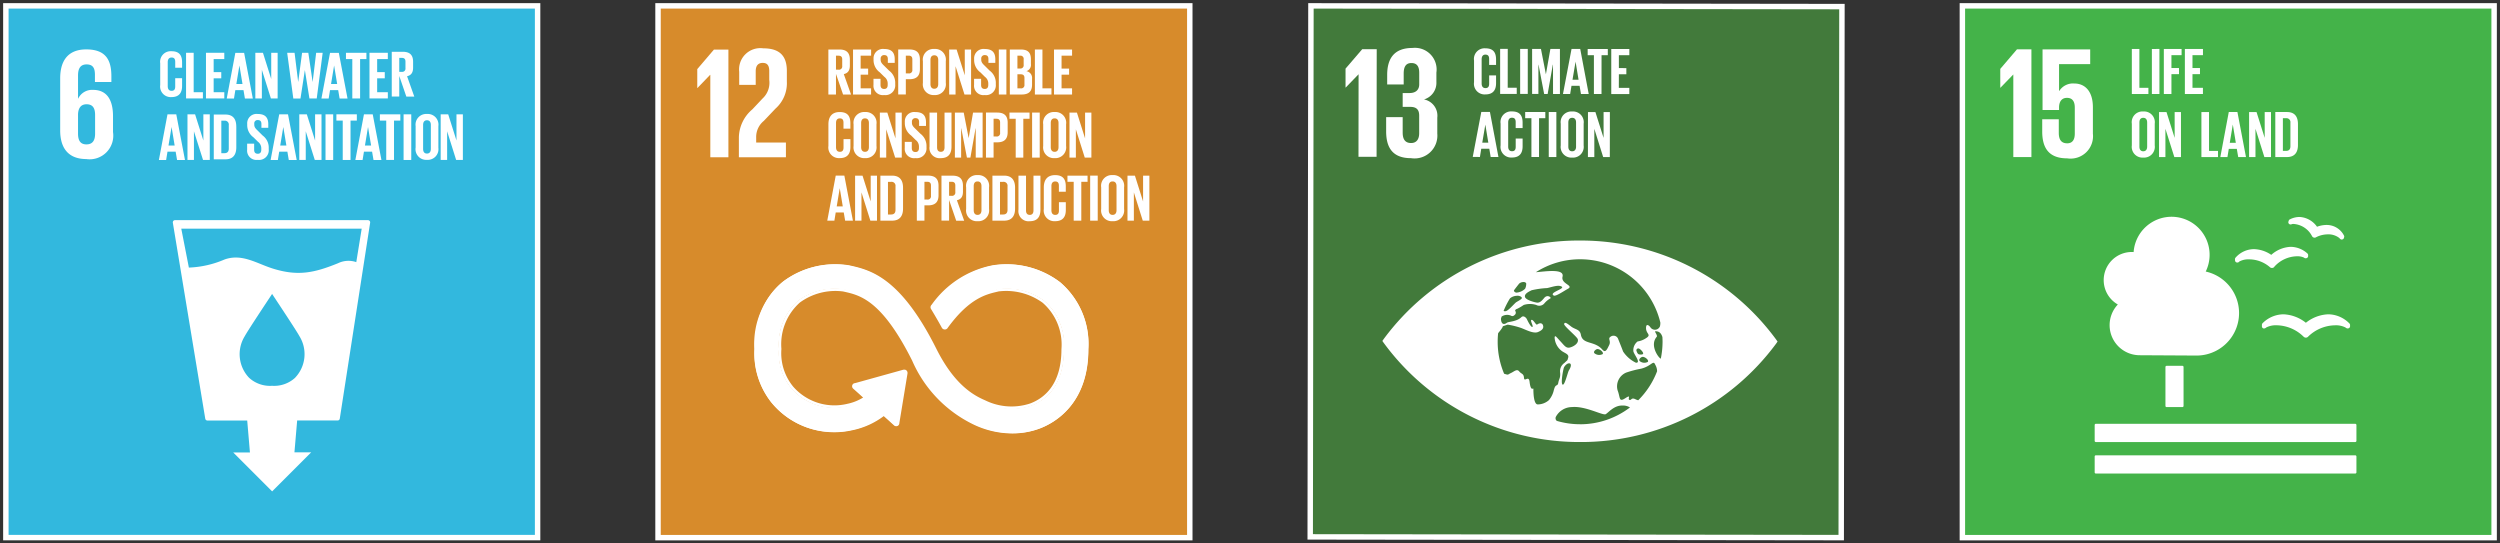 <svg xmlns="http://www.w3.org/2000/svg" xmlns:xlink="http://www.w3.org/1999/xlink" width="230.001" height="50" viewBox="0 0 230.001 50">
  <rect x="0" y="0" width="230.001" height="50" fill="#333333" stroke="none"/>
  <defs>
    <clipPath id="clip-path">
      <path id="Path_33786" data-name="Path 33786" d="M0,26.823H50v-50H0Z" transform="translate(0 23.177)" fill="none"/>
    </clipPath>
    <clipPath id="clip-path-5">
      <path id="Path_33816" data-name="Path 33816" d="M0,26.824H50v-50H0Z" transform="translate(0 23.176)" fill="none"/>
    </clipPath>
  </defs>
  <g id="Group_159074" data-name="Group 159074" transform="translate(-696 -6559)">
    <g id="Group_156158" data-name="Group 156158" transform="translate(696 6582.177)">
      <path id="Path_33781" data-name="Path 33781" d="M.25,25.973h48.9v-48.9H.25Z" transform="translate(0.3 0.3)" fill="#32b8de"/>
      <g id="Group_156134" data-name="Group 156134" transform="translate(0 -23.177)" clip-path="url(#clip-path)">
        <path id="Path_33782" data-name="Path 33782" d="M49.171,25.994H.25V-22.927H49.171Z" transform="translate(0.289 23.466)" fill="none" stroke="#fff" stroke-width="0.5"/>
        <g id="Group_156131" data-name="Group 156131" transform="translate(15.899 20.254)">
          <path id="Path_33783" data-name="Path 33783" d="M9.055,2.072a2.2,2.2,0,0,0-1.676.1c-2.2.893-3.7,1.215-6.015.488C-.094,2.205-1.458,1.25-3.071,1.832a9.146,9.146,0,0,1-3.275.742l-.7-3.583h16.6ZM3.426,12.711a2.85,2.85,0,0,1-2.116.738,2.852,2.852,0,0,1-2.118-.738A3.145,3.145,0,0,1-1.2,8.878c.285-.535,2.328-3.6,2.5-3.864V4.995L1.31,5l.009-.009v.019c.168.261,2.213,3.329,2.5,3.864a3.142,3.142,0,0,1-.393,3.834M10.282-1.721a.21.21,0,0,0-.16-.069H-7.617a.21.21,0,0,0-.16.069.22.22,0,0,0-.045.168L-4.84,16.472a.208.208,0,0,0,.2.175H-.979l.25,2.936-1.538,0,3.581,3.581,3.59-3.59-1.538,0,.25-2.932H7.338a.2.2,0,0,0,.2-.177L10.33-1.553a.214.214,0,0,0-.047-.168" transform="translate(7.824 1.79)" fill="#fff"/>
        </g>
        <g id="Group_156132" data-name="Group 156132" transform="translate(5.535 4.545)">
          <path id="Path_33784" data-name="Path 33784" d="M.882,3.191c.03-.552.263-.9.785-.9.567,0,.785.349.785.988V4.994c0,.626-.231.988-.8.988S.882,5.6.882,4.994Zm.772,4.144A2.177,2.177,0,0,0,4.1,4.848V3.393C4.1,1.78,3.456.967,2.263.967a1.416,1.416,0,0,0-1.366.8H.882V-.356c0-.6.19-1.02.785-1.02s.77.349.77.96V.24H3.95V-.285c0-1.454-.479-2.472-2.31-2.472-1.745,0-2.4,1.12-2.4,2.662V4.7c0,1.527.669,2.632,2.416,2.632" transform="translate(0.762 2.757)" fill="#fff"/>
        </g>
        <g id="Group_156133" data-name="Group 156133" transform="translate(14.74 4.713)">
          <path id="Path_33785" data-name="Path 33785" d="M0,1.667V-.327A.973.973,0,0,1,1.033-1.44c.766,0,.979.425.979,1.033V.081H1.381V-.461c0-.257-.086-.4-.334-.4S.692-.685.692-.437V1.777c0,.248.1.425.354.425s.334-.157.334-.4V1.041h.632v.71c0,.591-.244,1.029-.979,1.029A.975.975,0,0,1,0,1.667" transform="translate(0 1.44)" fill="#fff"/>
        </g>
      </g>
      <g id="Group_156135" data-name="Group 156135" transform="translate(17.118 -18.321)">
        <path id="Path_33787" data-name="Path 33787" d="M0,0V4.2H1.549V3.628H.7V0Z" fill="#fff"/>
      </g>
      <g id="Group_156136" data-name="Group 156136" transform="translate(18.95 -18.321)">
        <path id="Path_33788" data-name="Path 33788" d="M0,0V4.2H1.686V3.628H.706V2.35h.7V1.78h-.7V.579h.979V0Z" fill="#fff"/>
      </g>
      <g id="Group_156137" data-name="Group 156137" transform="translate(20.857 -18.32)">
        <path id="Path_33789" data-name="Path 33789" d="M.484,1.567h.566L.77-.119H.763ZM-.4,2.9.391-1.3H1.2L2,2.9H1.272l-.13-.768H.391L.266,2.9Z" transform="translate(0.403 1.305)" fill="#fff"/>
      </g>
      <g id="Group_156138" data-name="Group 156138" transform="translate(23.496 -18.321)">
        <path id="Path_33790" data-name="Path 33790" d="M.795,0V2.414L.033,0h-.7V4.2h.6V1.564L.764,4.2h.621V0Z" transform="translate(0.662)" fill="#fff"/>
      </g>
      <g id="Group_156139" data-name="Group 156139" transform="translate(26.421 -18.32)">
        <path id="Path_33791" data-name="Path 33791" d="M.886.876l-.4,2.6H-.175L-.738-.73h.68l.33,2.667H.279L.633-.73h.574L1.6,1.937h.007L1.927-.73h.6l-.546,4.2H1.308L.892.876Z" transform="translate(0.738 0.73)" fill="#fff"/>
      </g>
      <g id="Group_156140" data-name="Group 156140" transform="translate(29.569 -18.32)">
        <path id="Path_33792" data-name="Path 33792" d="M.484,1.567h.563L.77-.119H.763ZM-.4,2.9.391-1.3H1.2L2,2.9H1.272l-.13-.768H.391L.266,2.9Z" transform="translate(0.403 1.305)" fill="#fff"/>
      </g>
      <g id="Group_156141" data-name="Group 156141" transform="translate(31.829 -18.321)">
        <path id="Path_33793" data-name="Path 33793" d="M0,0V.579H.583V4.2H1.3V.579h.581V0Z" fill="#fff"/>
      </g>
      <g id="Group_156142" data-name="Group 156142" transform="translate(33.993 -18.321)">
        <path id="Path_33794" data-name="Path 33794" d="M0,0V4.2H1.688V3.628H.706V2.35h.7V1.78h-.7V.579h.981V0Z" fill="#fff"/>
      </g>
      <g id="Group_156144" data-name="Group 156144" transform="translate(0 -23.177)" clip-path="url(#clip-path)">
        <g id="Group_156143" data-name="Group 156143" transform="translate(36.041 4.763)">
          <path id="Path_33795" data-name="Path 33795" d="M.371.3V1.585H.6a.3.3,0,0,0,.341-.341V.638C.943.411.84.3.6.3Zm0,1.665v1.89H-.321V-.262H.689c.7,0,.954.345.954.923V1.19c0,.444-.157.705-.554.8l.664,1.873H1.021Z" transform="translate(0.321 0.262)" fill="#fff"/>
        </g>
      </g>
      <g id="Group_156145" data-name="Group 156145" transform="translate(14.615 -12.661)">
        <path id="Path_33797" data-name="Path 33797" d="M.484,1.567h.566L.77-.119H.763ZM-.4,2.9.391-1.3H1.2L2,2.9H1.272l-.13-.768H.391L.266,2.9Z" transform="translate(0.403 1.305)" fill="#fff"/>
      </g>
      <g id="Group_156146" data-name="Group 156146" transform="translate(17.253 -12.66)">
        <path id="Path_33798" data-name="Path 33798" d="M.795,0V2.412L.033,0h-.7V4.2h.594V1.562L.764,4.2h.621V0Z" transform="translate(0.662)" fill="#fff"/>
      </g>
      <g id="Group_156149" data-name="Group 156149" transform="translate(0 -23.177)" clip-path="url(#clip-path)">
        <g id="Group_156147" data-name="Group 156147" transform="translate(19.667 10.537)">
          <path id="Path_33799" data-name="Path 33799" d="M.529,1.907c.285,0,.395-.17.395-.421V-.671a.36.36,0,0,0-.395-.412H.238v2.99ZM1.616-.543V1.366c0,.632-.261,1.107-1,1.107H-.457v-4.12H.613c.742,0,1,.466,1,1.1" transform="translate(0.457 1.648)" fill="#fff"/>
        </g>
        <g id="Group_156148" data-name="Group 156148" transform="translate(22.737 10.486)">
          <path id="Path_33800" data-name="Path 33800" d="M0,1.761V1.207H.645v.565c0,.233.1.365.341.365.218,0,.315-.145.315-.365V1.617a.745.745,0,0,0-.308-.585L.582.625a1.387,1.387,0,0,1-.576-1.1v-.14a.86.86,0,0,1,.973-.906c.692,0,.966.341.966.936v.334H1.314V-.609c0-.237-.11-.352-.328-.352a.3.3,0,0,0-.33.339v.086c0,.231.127.365.33.559l.442.438a1.378,1.378,0,0,1,.559,1.07v.2A.891.891,0,0,1,.979,2.7.859.859,0,0,1,0,1.761" transform="translate(0 1.522)" fill="#fff"/>
        </g>
      </g>
      <g id="Group_156150" data-name="Group 156150" transform="translate(24.894 -12.661)">
        <path id="Path_33802" data-name="Path 33802" d="M.484,1.567h.566L.77-.119H.763ZM-.4,2.9.391-1.3H1.2L2,2.9H1.272l-.13-.768H.391L.266,2.9Z" transform="translate(0.403 1.305)" fill="#fff"/>
      </g>
      <g id="Group_156151" data-name="Group 156151" transform="translate(27.535 -12.66)">
        <path id="Path_33803" data-name="Path 33803" d="M.793,0V2.412L.032,0H-.661V4.2h.594V1.562L.765,4.2h.618V0Z" transform="translate(0.661)" fill="#fff"/>
      </g>
      <path id="Path_33804" data-name="Path 33804" d="M13.886-14.091h.706v-4.2h-.706Z" transform="translate(16.062 5.632)" fill="#fff"/>
      <g id="Group_156152" data-name="Group 156152" transform="translate(30.948 -12.66)">
        <path id="Path_33805" data-name="Path 33805" d="M0,0V.577H.583V4.2H1.3V.577h.581V0Z" fill="#fff"/>
      </g>
      <g id="Group_156153" data-name="Group 156153" transform="translate(32.689 -12.661)">
        <path id="Path_33806" data-name="Path 33806" d="M.484,1.567h.566L.77-.119H.763ZM-.4,2.9.391-1.3H1.2L2,2.9H1.272l-.132-.768H.391L.266,2.9Z" transform="translate(0.403 1.305)" fill="#fff"/>
      </g>
      <g id="Group_156154" data-name="Group 156154" transform="translate(34.949 -12.66)">
        <path id="Path_33807" data-name="Path 33807" d="M0,0V.577H.585V4.2H1.3V.577h.583V0Z" fill="#fff"/>
      </g>
      <path id="Path_33808" data-name="Path 33808" d="M17.216-14.091h.706v-4.2h-.706Z" transform="translate(19.914 5.632)" fill="#fff"/>
      <g id="Group_156156" data-name="Group 156156" transform="translate(0 -23.177)" clip-path="url(#clip-path)">
        <g id="Group_156155" data-name="Group 156155" transform="translate(38.234 10.486)">
          <path id="Path_33809" data-name="Path 33809" d="M.753,1.726V-.486c0-.25-.11-.427-.358-.427S.041-.736.041-.486V1.726c0,.25.11.425.354.425s.358-.175.358-.425m-1.4-.11V-.378A.982.982,0,0,1,.4-1.491.982.982,0,0,1,1.446-.378V1.616A.985.985,0,0,1,.4,2.729.985.985,0,0,1-.651,1.616" transform="translate(0.651 1.491)" fill="#fff"/>
        </g>
      </g>
      <g id="Group_156157" data-name="Group 156157" transform="translate(40.542 -12.66)">
        <path id="Path_33811" data-name="Path 33811" d="M.793,0V2.412L.032,0H-.661V4.2h.594V1.562L.763,4.2h.618V0Z" transform="translate(0.661)" fill="#fff"/>
      </g>
    </g>
    <g id="Group_156206" data-name="Group 156206" transform="translate(756 6582.176)">
      <path id="Path_33812" data-name="Path 33812" d="M.25,26H49.172V-22.926H.25Z" transform="translate(0.289 0.289)" fill="#d78b2b"/>
      <g id="Group_156161" data-name="Group 156161" transform="translate(0 -23.176)" clip-path="url(#clip-path-5)">
        <path id="Path_33813" data-name="Path 33813" d="M49.172,26H.25V-22.926H49.172Z" transform="translate(0.289 23.465)" fill="none" stroke="#fff" stroke-width="0.5"/>
        <g id="Group_156159" data-name="Group 156159" transform="translate(9.424 24.314)">
          <path id="Path_33814" data-name="Path 33814" d="M15.048.865a8.071,8.071,0,0,0-6.1-1.5l-.123.028A8.865,8.865,0,0,0,3.417,2.964c-.013.015-.026.03-.039.047l-.028.035a.185.185,0,0,0-.037.108.206.206,0,0,0,.024.095l.052.086c.285.475.643,1.085.945,1.648A.065.065,0,0,1,4.342,5a.2.2,0,0,0,.173.108.189.189,0,0,0,.134-.056c.013-.017.028-.037.041-.056C6.7,2.22,8.275,1.836,9.343,1.585l.127-.03a5.846,5.846,0,0,1,4.181,1.077,5.323,5.323,0,0,1,1.791,4.431c0,3.361-1.635,4.675-3.007,5.186a5.6,5.6,0,0,1-4.177-.276l-.091-.043C7,11.423,5.259,10.368,3.618,7.072.308.427-2.46-.2-4.292-.615l-.1-.022a7.893,7.893,0,0,0-6.006,1.5C-11.584,1.805-13,3.65-13,7.048a7.28,7.28,0,0,0,1.519,4.878,7.39,7.39,0,0,0,7.428,2.567A7.1,7.1,0,0,0-1.14,13.138l1.042.941a.17.17,0,0,0,.239-.011.152.152,0,0,0,.041-.112v-.015L.936,9.313v-.05A.154.154,0,0,0,.88,9.141.146.146,0,0,0,.77,9.1l-.032,0-.05.006-4.431,1.241-.08.013a.147.147,0,0,0-.084.05.169.169,0,0,0,.013.242l.052.047.992.9a4.634,4.634,0,0,1-1.627.69A5.183,5.183,0,0,1-9.661,10.6l-.024-.032a5.072,5.072,0,0,1-1.066-3.523A5.353,5.353,0,0,1-8.993,2.617,5.671,5.671,0,0,1-4.887,1.557l.1.022c1.5.341,3.555.8,6.388,6.494a11.694,11.694,0,0,0,5.633,5.9,8.18,8.18,0,0,0,3.53.818,7.024,7.024,0,0,0,2.459-.436c1.344-.5,4.47-2.216,4.47-7.3a7.45,7.45,0,0,0-2.645-6.2" transform="translate(13.001 0.747)" fill="#fff"/>
        </g>
        <g id="Group_156160" data-name="Group 156160" transform="translate(9.527 24.419)">
          <path id="Path_33815" data-name="Path 33815" d="M14.946.853A8.045,8.045,0,0,0,8.888-.625L8.767-.6A8.827,8.827,0,0,0,3.393,2.922a.4.4,0,0,1-.037.047L3.328,3a.185.185,0,0,0-.037.108.2.2,0,0,0,.024.093l.052.084c.283.47.636,1.072.938,1.629,0,.006.006.009.009.015a.191.191,0,0,0,.17.106.187.187,0,0,0,.134-.054.517.517,0,0,0,.039-.056C6.65,2.191,8.219,1.813,9.28,1.565l.127-.032A5.848,5.848,0,0,1,13.561,2.6a5.234,5.234,0,0,1,1.776,4.371c0,3.316-1.622,4.613-2.984,5.117A5.6,5.6,0,0,1,8.2,11.813l-.093-.043c-1.159-.5-2.889-1.54-4.518-4.794C.305.419-2.443-.2-4.262-.608l-.1-.022A7.9,7.9,0,0,0-10.324.847a7.347,7.347,0,0,0-2.589,6.108A7.153,7.153,0,0,0-11.4,11.765,7.367,7.367,0,0,0-4.027,14.3a7.082,7.082,0,0,0,2.9-1.335L-.1,13.89a.172.172,0,0,0,.237-.011.168.168,0,0,0,.041-.112v-.015L.929,9.189l0-.052a.172.172,0,0,0-.056-.121.156.156,0,0,0-.11-.041l-.032,0-.047.006-4.4,1.223-.08.013a.159.159,0,0,0-.082.047.168.168,0,0,0,.011.239l.052.045.986.885a4.572,4.572,0,0,1-1.614.68,5.166,5.166,0,0,1-5.15-1.655l-.024-.035a4.968,4.968,0,0,1-1.057-3.473A5.266,5.266,0,0,1-8.93,2.581,5.667,5.667,0,0,1-4.855,1.537l.1.022c1.489.334,3.532.794,6.345,6.408a11.573,11.573,0,0,0,5.592,5.823,8.172,8.172,0,0,0,3.506.807,7.021,7.021,0,0,0,2.444-.429c1.333-.5,4.44-2.185,4.44-7.2A7.332,7.332,0,0,0,14.946.853" transform="translate(12.913 0.737)" fill="none" stroke="#fff" stroke-width="0.247"/>
        </g>
      </g>
      <g id="Group_156162" data-name="Group 156162" transform="translate(4.149 -18.615)">
        <path id="Path_33817" data-name="Path 33817" d="M.635,1.247H.651V8.832H2.316V-1.077H.985L-.549.72V2.459h.015Z" transform="translate(0.549 1.077)" fill="#fff"/>
      </g>
      <g id="Group_156165" data-name="Group 156165" transform="translate(0 -23.176)" clip-path="url(#clip-path-5)">
        <g id="Group_156163" data-name="Group 156163" transform="translate(7.977 4.443)">
          <path id="Path_33818" data-name="Path 33818" d="M.016,1.161v1.2H1.535V1.116c0-.6.293-.775.645-.775.321,0,.6.132.6.746v.818a1.965,1.965,0,0,1-.615,1.711l-.936.995A3.459,3.459,0,0,0-.014,7.2V9.025H4.314V7.665H1.578V7.2a1.9,1.9,0,0,1,.7-1.521L3.349,4.552A3.125,3.125,0,0,0,4.4,2.052V1.088C4.4-.33,3.714-1,2.223-1A1.957,1.957,0,0,0,.016,1.161" transform="translate(0.014 1.003)" fill="#fff"/>
        </g>
        <g id="Group_156164" data-name="Group 156164" transform="translate(16.213 4.554)">
          <path id="Path_33819" data-name="Path 33819" d="M.374.306V1.594H.607a.3.3,0,0,0,.341-.341V.642C.948.416.844.306.607.306Zm0,1.674v1.9h-.7V-.264H.691c.7,0,.96.35.96.93V1.2c0,.447-.16.71-.557.8l.667,1.881H1.028Z" transform="translate(0.323 0.264)" fill="#fff"/>
        </g>
      </g>
      <g id="Group_156166" data-name="Group 156166" transform="translate(18.479 -18.621)">
        <path id="Path_33821" data-name="Path 33821" d="M0,0V4.142H1.661v-.57H.7V2.315h.69V1.754H.7V.567h.964V0Z" fill="#fff"/>
      </g>
      <g id="Group_156170" data-name="Group 156170" transform="translate(0 -23.176)" clip-path="url(#clip-path-5)">
        <g id="Group_156167" data-name="Group 156167" transform="translate(20.361 4.506)">
          <path id="Path_33822" data-name="Path 33822" d="M0,1.77V1.213H.647V1.78c0,.233.1.369.343.369.22,0,.317-.147.317-.369V1.623A.752.752,0,0,0,1,1.036L.587.628A1.4,1.4,0,0,1,.006-.478v-.14a.864.864,0,0,1,.977-.91c.7,0,.971.341.971.941v.337H1.32v-.36c0-.239-.11-.356-.33-.356a.307.307,0,0,0-.33.343v.086c0,.231.127.367.33.561l.447.44A1.392,1.392,0,0,1,2,1.537v.2A.9.9,0,0,1,.984,2.71.863.863,0,0,1,0,1.77" transform="translate(0 1.529)" fill="#fff"/>
        </g>
        <g id="Group_156168" data-name="Group 156168" transform="translate(22.639 4.556)">
          <path id="Path_33823" data-name="Path 33823" d="M.374.3V1.935H.631a.3.3,0,0,0,.343-.343V.641C.974.414.87.3.631.3Zm-.7-.567H.71c.7,0,.96.347.96.928v.874c0,.58-.257.934-.96.934H.374v1.4h-.7Z" transform="translate(0.323 0.263)" fill="#fff"/>
        </g>
        <g id="Group_156169" data-name="Group 156169" transform="translate(24.906 4.506)">
          <path id="Path_33824" data-name="Path 33824" d="M.757,1.734V-.49c0-.25-.11-.427-.36-.427S.043-.741.043-.49V1.734c0,.25.11.427.354.427s.36-.177.36-.427m-1.411-.11v-2A.985.985,0,0,1,.4-1.5.987.987,0,0,1,1.454-.38v2A.99.99,0,0,1,.4,2.741.988.988,0,0,1-.654,1.624" transform="translate(0.654 1.498)" fill="#fff"/>
        </g>
      </g>
      <g id="Group_156171" data-name="Group 156171" transform="translate(27.325 -18.621)">
        <path id="Path_33826" data-name="Path 33826" d="M.77,0V2.375L.019,0H-.665V4.142h.587V1.54l.82,2.6H1.35V0Z" transform="translate(0.665)" fill="#fff"/>
      </g>
      <g id="Group_156173" data-name="Group 156173" transform="translate(0 -23.176)" clip-path="url(#clip-path-5)">
        <g id="Group_156172" data-name="Group 156172" transform="translate(29.615 4.506)">
          <path id="Path_33827" data-name="Path 33827" d="M0,1.77V1.213H.647V1.78c0,.233.1.369.343.369.22,0,.317-.147.317-.369V1.623A.752.752,0,0,0,1,1.036L.587.628A1.4,1.4,0,0,1,.006-.478v-.14a.864.864,0,0,1,.977-.91c.7,0,.971.341.971.941v.337H1.32v-.36c0-.239-.11-.356-.33-.356a.307.307,0,0,0-.33.343v.086c0,.231.127.367.33.561l.444.44A1.388,1.388,0,0,1,2,1.537v.2A.9.9,0,0,1,.984,2.71.863.863,0,0,1,0,1.77" transform="translate(0 1.529)" fill="#fff"/>
        </g>
      </g>
      <path id="Path_33829" data-name="Path 33829" d="M14.783-16.923h.695v-4.142h-.695Z" transform="translate(17.11 2.443)" fill="#fff"/>
      <g id="Group_156175" data-name="Group 156175" transform="translate(0 -23.176)" clip-path="url(#clip-path-5)">
        <g id="Group_156174" data-name="Group 156174" transform="translate(32.906 4.556)">
          <path id="Path_33830" data-name="Path 33830" d="M.374,1.222V2.517H.68a.3.3,0,0,0,.341-.334V1.559c0-.22-.1-.337-.347-.337Zm0-.531H.618A.294.294,0,0,0,.948.355V-.152A.293.293,0,0,0,.613-.489H.374Zm-.7-1.748H.687c.695,0,.928.324.928.91V.275A.6.6,0,0,1,1.2.935a.628.628,0,0,1,.52.69v.55c0,.587-.265.908-.96.908H-.323Z" transform="translate(0.323 1.056)" fill="#fff"/>
        </g>
      </g>
      <g id="Group_156176" data-name="Group 156176" transform="translate(35.21 -18.621)">
        <path id="Path_33832" data-name="Path 33832" d="M0,0V4.142H1.525v-.57H.695V0Z" fill="#fff"/>
      </g>
      <g id="Group_156177" data-name="Group 156177" transform="translate(36.969 -18.621)">
        <path id="Path_33833" data-name="Path 33833" d="M0,0V4.142H1.661v-.57H.695V2.315h.693V1.754H.695V.567h.967V0Z" fill="#fff"/>
      </g>
      <g id="Group_156180" data-name="Group 156180" transform="translate(0 -23.176)" clip-path="url(#clip-path-5)">
        <g id="Group_156178" data-name="Group 156178" transform="translate(16.214 10.308)">
          <path id="Path_33834" data-name="Path 33834" d="M0,1.675v-2C0-.977.3-1.447,1.038-1.447c.77,0,.984.427.984,1.04V.08H1.387V-.463c0-.257-.086-.4-.337-.4S.7-.69.7-.439V1.785c0,.25.1.427.354.427s.337-.157.337-.4V1.045h.634v.716c0,.591-.244,1.031-.984,1.031A.979.979,0,0,1,0,1.675" transform="translate(0 1.447)" fill="#fff"/>
        </g>
        <g id="Group_156179" data-name="Group 156179" transform="translate(18.529 10.309)">
          <path id="Path_33835" data-name="Path 33835" d="M.757,1.734V-.49c0-.25-.11-.427-.36-.427S.043-.741.043-.49V1.734c0,.25.11.427.354.427s.36-.177.36-.427m-1.411-.11v-2A.985.985,0,0,1,.4-1.5.987.987,0,0,1,1.454-.38v2A.99.99,0,0,1,.4,2.741.988.988,0,0,1-.654,1.624" transform="translate(0.654 1.498)" fill="#fff"/>
        </g>
      </g>
      <g id="Group_156181" data-name="Group 156181" transform="translate(20.947 -12.819)">
        <path id="Path_33837" data-name="Path 33837" d="M.771,0V2.377L.02,0H-.666V4.142h.587V1.54l.82,2.6h.608V0Z" transform="translate(0.666)" fill="#fff"/>
      </g>
      <g id="Group_156184" data-name="Group 156184" transform="translate(0 -23.176)" clip-path="url(#clip-path-5)">
        <g id="Group_156182" data-name="Group 156182" transform="translate(23.238 10.309)">
          <path id="Path_33838" data-name="Path 33838" d="M0,1.77V1.213H.647V1.78c0,.233.106.369.343.369.22,0,.317-.147.317-.369V1.623A.752.752,0,0,0,1,1.036L.587.628A1.4,1.4,0,0,1,.006-.478v-.14a.864.864,0,0,1,.977-.91c.7,0,.971.341.971.941v.337H1.32V-.614c0-.237-.11-.354-.33-.354a.306.306,0,0,0-.33.343v.086c0,.231.127.365.33.561l.447.44A1.4,1.4,0,0,1,2,1.537v.2A.9.9,0,0,1,.984,2.71.863.863,0,0,1,0,1.77" transform="translate(0 1.529)" fill="#fff"/>
        </g>
        <g id="Group_156183" data-name="Group 156183" transform="translate(25.517 10.357)">
          <path id="Path_33839" data-name="Path 33839" d="M1.084,0V3.135c0,.641-.276,1.057-.984,1.057A.934.934,0,0,1-.937,3.135V0h.695V3.2c0,.244.1.41.343.41s.343-.166.343-.41V0Z" transform="translate(0.937)" fill="#fff"/>
        </g>
      </g>
      <g id="Group_156185" data-name="Group 156185" transform="translate(27.85 -12.819)">
        <path id="Path_33841" data-name="Path 33841" d="M1.029.78H1.012L.539,3.468H.218L-.3.78H-.315V3.468H-.889V-.674h.813L.375,1.66H.382l.4-2.334h.88V3.468H1.029Z" transform="translate(0.889 0.674)" fill="#fff"/>
      </g>
      <g id="Group_156187" data-name="Group 156187" transform="translate(0 -23.176)" clip-path="url(#clip-path-5)">
        <g id="Group_156186" data-name="Group 156186" transform="translate(30.713 10.356)">
          <path id="Path_33842" data-name="Path 33842" d="M.374.306V1.937H.631a.3.3,0,0,0,.343-.343V.642C.974.416.87.306.631.306Zm-.7-.57H.71c.7,0,.96.35.96.93V1.54c0,.58-.257.934-.96.934H.374V3.88h-.7Z" transform="translate(0.323 0.264)" fill="#fff"/>
        </g>
      </g>
      <g id="Group_156188" data-name="Group 156188" transform="translate(32.871 -12.819)">
        <path id="Path_33844" data-name="Path 33844" d="M0,0V.57H.574V4.144h.7V.57h.574V0Z" fill="#fff"/>
      </g>
      <path id="Path_33845" data-name="Path 33845" d="M16.2-14.232H16.9v-4.144H16.2Z" transform="translate(18.755 5.556)" fill="#fff"/>
      <g id="Group_156190" data-name="Group 156190" transform="translate(0 -23.176)" clip-path="url(#clip-path-5)">
        <g id="Group_156189" data-name="Group 156189" transform="translate(35.974 10.309)">
          <path id="Path_33846" data-name="Path 33846" d="M.757,1.734V-.49c0-.25-.11-.427-.36-.427S.043-.741.043-.49V1.734c0,.25.11.427.354.427s.36-.177.36-.427m-1.411-.11v-2A.985.985,0,0,1,.4-1.5.987.987,0,0,1,1.454-.38v2A.99.99,0,0,1,.4,2.741.988.988,0,0,1-.654,1.624" transform="translate(0.654 1.498)" fill="#fff"/>
        </g>
      </g>
      <g id="Group_156191" data-name="Group 156191" transform="translate(38.393 -12.819)">
        <path id="Path_33848" data-name="Path 33848" d="M.77,0V2.377L.019,0H-.665V4.142h.587V1.54l.818,2.6H1.35V0Z" transform="translate(0.665)" fill="#fff"/>
      </g>
      <g id="Group_156192" data-name="Group 156192" transform="translate(16.104 -7.018)">
        <path id="Path_33849" data-name="Path 33849" d="M.469,1.519h.557L.751-.143H.745ZM-.4,2.832.378-1.312h.794L1.96,2.832H1.245l-.129-.757H.378l-.123.757Z" transform="translate(0.405 1.312)" fill="#fff"/>
      </g>
      <g id="Group_156193" data-name="Group 156193" transform="translate(18.669 -7.017)">
        <path id="Path_33850" data-name="Path 33850" d="M.77,0V2.377L.019,0H-.665V4.144h.587V1.54l.818,2.6H1.35V0Z" transform="translate(0.665)" fill="#fff"/>
      </g>
      <g id="Group_156201" data-name="Group 156201" transform="translate(0 -23.176)" clip-path="url(#clip-path-5)">
        <g id="Group_156194" data-name="Group 156194" transform="translate(20.996 16.159)">
          <path id="Path_33851" data-name="Path 33851" d="M.531,1.918c.287,0,.4-.17.4-.423V-.673a.362.362,0,0,0-.4-.414H.238V1.918ZM1.625-.544V1.374c0,.634-.263,1.111-1.01,1.111H-.459V-1.657H.615c.746,0,1.01.47,1.01,1.113" transform="translate(0.459 1.657)" fill="#fff"/>
        </g>
        <g id="Group_156195" data-name="Group 156195" transform="translate(24.352 16.161)">
          <path id="Path_33852" data-name="Path 33852" d="M.374.3V1.935H.631a.3.3,0,0,0,.343-.343V.641C.974.414.87.3.631.3Zm-.7-.567H.71c.7,0,.96.347.96.928v.874c0,.58-.257.934-.96.934H.374V3.879h-.7Z" transform="translate(0.323 0.263)" fill="#fff"/>
        </g>
        <g id="Group_156196" data-name="Group 156196" transform="translate(26.619 16.161)">
          <path id="Path_33853" data-name="Path 33853" d="M.374.3V1.592H.607a.3.3,0,0,0,.341-.341V.641C.948.414.844.3.607.3Zm0,1.674v1.9h-.7V-.263H.691c.7,0,.96.347.96.928V1.2c0,.447-.16.71-.557.8l.667,1.881H1.028Z" transform="translate(0.323 0.263)" fill="#fff"/>
        </g>
        <g id="Group_156197" data-name="Group 156197" transform="translate(28.885 16.111)">
          <path id="Path_33854" data-name="Path 33854" d="M.757,1.734V-.488c0-.252-.11-.429-.36-.429S.043-.741.043-.488V1.734c0,.25.11.427.354.427s.36-.177.36-.427m-1.411-.11v-2A.985.985,0,0,1,.4-1.5.987.987,0,0,1,1.454-.38v2A.989.989,0,0,1,.4,2.741.987.987,0,0,1-.654,1.624" transform="translate(0.654 1.498)" fill="#fff"/>
        </g>
        <g id="Group_156198" data-name="Group 156198" transform="translate(31.303 16.159)">
          <path id="Path_33855" data-name="Path 33855" d="M.531,1.918c.287,0,.4-.17.4-.423V-.673a.362.362,0,0,0-.4-.414H.238V1.918ZM1.625-.544V1.374c0,.634-.263,1.111-1.008,1.111H-.459V-1.657H.618c.744,0,1.008.47,1.008,1.113" transform="translate(0.459 1.657)" fill="#fff"/>
        </g>
        <g id="Group_156199" data-name="Group 156199" transform="translate(33.699 16.16)">
          <path id="Path_33856" data-name="Path 33856" d="M1.084,0V3.135c0,.641-.274,1.057-.984,1.057A.934.934,0,0,1-.937,3.135V0h.695V3.2c0,.244.1.41.343.41s.343-.166.343-.41V0Z" transform="translate(0.937)" fill="#fff"/>
        </g>
        <g id="Group_156200" data-name="Group 156200" transform="translate(36.031 16.111)">
          <path id="Path_33857" data-name="Path 33857" d="M0,1.675v-2C0-.977.3-1.447,1.038-1.447c.77,0,.984.427.984,1.038V.08H1.387V-.463c0-.257-.086-.4-.337-.4S.7-.69.7-.439V1.785c0,.25.1.427.354.427s.337-.157.337-.4V1.045h.634v.716c0,.591-.244,1.031-.984,1.031A.979.979,0,0,1,0,1.675" transform="translate(0 1.447)" fill="#fff"/>
        </g>
      </g>
      <g id="Group_156202" data-name="Group 156202" transform="translate(38.206 -7.015)">
        <path id="Path_33859" data-name="Path 33859" d="M0,0V.567H.574V4.142h.7V.567h.576V0Z" fill="#fff"/>
      </g>
      <path id="Path_33860" data-name="Path 33860" d="M18.678-11.543h.695v-4.144h-.695Z" transform="translate(21.618 8.668)" fill="#fff"/>
      <g id="Group_156204" data-name="Group 156204" transform="translate(0 -23.176)" clip-path="url(#clip-path-5)">
        <g id="Group_156203" data-name="Group 156203" transform="translate(41.309 16.111)">
          <path id="Path_33861" data-name="Path 33861" d="M.757,1.734V-.488c0-.252-.11-.429-.36-.429S.043-.741.043-.488V1.734c0,.25.11.427.354.427s.36-.177.36-.427m-1.411-.11v-2A.985.985,0,0,1,.4-1.5.987.987,0,0,1,1.454-.38v2A.989.989,0,0,1,.4,2.741.987.987,0,0,1-.654,1.624" transform="translate(0.654 1.498)" fill="#fff"/>
        </g>
      </g>
      <g id="Group_156205" data-name="Group 156205" transform="translate(43.729 -7.017)">
        <path id="Path_33863" data-name="Path 33863" d="M.77,0V2.377L.019,0H-.665V4.144h.587V1.54l.818,2.6H1.35V0Z" transform="translate(0.665)" fill="#fff"/>
      </g>
    </g>
    <g id="Group_156229" data-name="Group 156229" transform="translate(816 6582.177)">
      <g id="Group_156207" data-name="Group 156207" transform="translate(0.54 -22.637)">
        <path id="Path_33864" data-name="Path 33864" d="M0,26.208l48.853.067.067-48.85L.067-22.645Z" transform="translate(0 22.645)" fill="#427a3b"/>
      </g>
      <g id="Group_156210" data-name="Group 156210" transform="translate(0 -23.177)" clip-path="url(#clip-path)">
        <g id="Group_156208" data-name="Group 156208" transform="translate(0.54 0.541)">
          <path id="Path_33865" data-name="Path 33865" d="M26.208,26.243l-48.853-.067.067-48.853,48.853.067Z" transform="translate(22.645 22.676)" fill="none" stroke="#fff" stroke-width="0.5"/>
        </g>
        <g id="Group_156209" data-name="Group 156209" transform="translate(7.177 22.129)">
          <path id="Path_33866" data-name="Path 33866" d="M13.743,5.831c-.2-.056-1.053-1.234-.378-2.008.11-.125-.227-.5-.134-.509.369-.028.563.2.66.531.006.145.013.291.013.438a7.76,7.76,0,0,1-.162,1.549M11.661,9.658a1.427,1.427,0,0,1-.239-.088c-.412-.211-.365.125-.567.05s.231-.546-.382-.149-.444-.063-.708-.736a1.377,1.377,0,0,1,.787-1.622,9.762,9.762,0,0,1,1.376-.36c.91-.227,1.1-.768,1.269-.438.032.063.06.121.088.175a1.189,1.189,0,0,1,.116.5,7.6,7.6,0,0,1-1.741,2.673m-5.352,2.2a7.542,7.542,0,0,1-2.131-.308.311.311,0,0,1-.091-.371,1.689,1.689,0,0,1,1.486-.9c1.23-.119,2.846.8,3.1.654s.779-.824,1.54-.794a1.178,1.178,0,0,1,.693.175,7.561,7.561,0,0,1-4.6,1.547M5.284,6.911c-.106.173-.393,1.448-.582,1.3s.08-1.48.134-1.581c.3-.548.949-.52.449.283m3.1-1.5a.689.689,0,0,1-.727-.065c-.19-.149.123-.395.237-.4.255-.024.639.334.49.468m3.346.019c-.082-.03-.153-.108-.216-.3a.171.171,0,0,1,.248-.218c.155.08.358.313.358.436s-.306.11-.39.078m.321.233c.257-.019.639.332.488.468a.678.678,0,0,1-.721-.065c-.192-.149.119-.395.233-.4M3.912,8.676a2.16,2.16,0,0,1-.466.971,1.572,1.572,0,0,1-1.036.393c-.345-.026-.39-.947-.39-1.42,0-.164-.233.321-.352-.664-.076-.632-.481.067-.511-.354S.927,7.263.715,7s-.475.024-.772.157-.173.2-.591.067l-.026-.011a7.527,7.527,0,0,1-.591-2.953,7.323,7.323,0,0,1,.039-.757.5.5,0,0,1,.045-.071c.4-.472.393-.585.393-.585L-.344,2.7A7.334,7.334,0,0,1,.9,3.009c.438.166,1.13.539,1.534.375.291-.119.52-.278.492-.522-.032-.3-.272-.375-.561-.17-.108.076-.334-.46-.513-.431s.22.626.069.652-.457-.628-.509-.731-.287-.367-.5-.168c-.449.425-1.176.4-1.32.507-.444.33-.561-.11-.552-.38.019-.063.037-.123.056-.183a.908.908,0,0,1,.846-.093c.194.132.337-.035.412-.112a.272.272,0,0,0,0-.308c-.05-.106.1-.183.2-.211A5.162,5.162,0,0,0,1.131.89a1.9,1.9,0,0,1,1.152,0A.6.6,0,0,0,3.039.733,2.034,2.034,0,0,1,3.591.278C3.7.226,3.319-.13,3.006.256s-.472.421-.619.421-1.025-.22-1.13-.5.274-.483.6-.641a8.011,8.011,0,0,1,1.432-.2c.46-.1,1.048-.33,1.344-.127S3.392-.244,3.9.027c.181.1.99-.464,1.266-.606.654-.337-.632-.449-.464-1.133.19-.772-1.575-.477-2.453-.412A7.529,7.529,0,0,1,6.328-3.314,7.59,7.59,0,0,1,13.7,2.508a1.264,1.264,0,0,1-.037.352.5.5,0,0,1-.889.067c-.078-.11-.4-.419-.39.108s.509.58.024.893a1.894,1.894,0,0,1-.8.319,1.019,1.019,0,0,0-.388.908c.052.291.744,1.083.231,1.048a2.965,2.965,0,0,1-1.176-1.027c-.155-.419-.328-.831-.451-1.146a.452.452,0,0,0-.714-.211c-.27.183.076.369-.119.764S8.656,5.33,8.371,5c-.738-.85-1.814-.434-1.983-1.376-.091-.511-.531-.464-.9-.755s-.576-.447-.639-.235C4.8,2.819,6.009,3.783,6.1,4.031c.129.367-.365.688-.725.774s-.518-.2-.869-.572-.507-.63-.533-.343a1.659,1.659,0,0,0,.695,1.26c.306.2.649.285.55.6s0,.138-.345.477a.928.928,0,0,0-.388.923c.026.475-.1.5-.173.893s-.244.054-.395.632M-.15.31C-.133.291-.118.273-.111.265a1.027,1.027,0,0,1,.6-.218c.19-.032.442.065.472.19S.484.588.392.675c-.263.242-.673.731-.913.785a.293.293,0,0,1-.2-.022A7.665,7.665,0,0,1-.15.31m.39-.772c.1-.145.425-.554.464-.606a.572.572,0,0,1,.367-.149c.116-.024.27.041.289.129a1.026,1.026,0,0,1-.1.481,1.262,1.262,0,0,1-.807.362C.275-.272.206-.411.241-.462m24.1,4.515A22.307,22.307,0,0,0,6.32-5.038,22.315,22.315,0,0,0-11.733,4c-.056.078-.1.145-.142.2.039.058.086.125.142.2A22.308,22.308,0,0,0,6.294,13.5a22.309,22.309,0,0,0,18.05-9.041c.056-.078.1-.145.14-.2-.037-.058-.084-.125-.14-.2" transform="translate(11.875 5.038)" fill="#fff"/>
        </g>
      </g>
      <g id="Group_156211" data-name="Group 156211" transform="translate(3.79 -18.654)">
        <path id="Path_33868" data-name="Path 33868" d="M1.539,0l-.013,9.9-1.665,0,.009-7.581H-.143l-1.169,1.21H-1.33l0-1.739L.208,0Z" transform="translate(1.33 0.001)" fill="#fff"/>
      </g>
      <g id="Group_156214" data-name="Group 156214" transform="translate(0 -23.177)" clip-path="url(#clip-path)">
        <g id="Group_156212" data-name="Group 156212" transform="translate(7.526 4.413)">
          <path id="Path_33869" data-name="Path 33869" d="M2.48,1.216v.861A1.589,1.589,0,0,1,1.339,3.684,1.522,1.522,0,0,1,2.562,5.365l0,1.461A2.1,2.1,0,0,1,.146,9.088c-1.693,0-2.291-.969-2.289-2.474v-1.3l1.521,0,0,1.417c0,.582.2.962.772.964.511,0,.744-.365.746-.891l0-1.635c0-.526-.233-.8-.818-.8h-.7l0-1.273.628,0C.549,3.1.9,2.821.9,2.3V1.227C.9.688.713.338.189.336S-.527.686-.529,1.3l0,1.01-1.519,0V1.43c0-1.463.6-2.483,2.328-2.481a1.993,1.993,0,0,1,2.2,2.267" transform="translate(2.143 1.051)" fill="#fff"/>
        </g>
        <g id="Group_156213" data-name="Group 156213" transform="translate(15.612 4.445)">
          <path id="Path_33870" data-name="Path 33870" d="M0,1.675l0-2A.979.979,0,0,1,1.044-1.447c.768,0,.982.429.982,1.042l0,.488H1.389V-.461c0-.257-.084-.4-.334-.406S.7-.688.7-.437l0,2.222c0,.25.1.429.354.429s.337-.16.337-.4V1.047h.636l0,.716c0,.593-.246,1.033-.984,1.031A.98.98,0,0,1,0,1.675" transform="translate(0 1.447)" fill="#fff"/>
        </g>
      </g>
      <g id="Group_156215" data-name="Group 156215" transform="translate(18.012 -18.68)">
        <path id="Path_33872" data-name="Path 33872" d="M0,0,0,4.142l1.527,0v-.57l-.831,0L.7,0Z" transform="translate(0.002)" fill="#fff"/>
      </g>
      <g id="Group_156216" data-name="Group 156216" transform="translate(19.855 -18.679)">
        <path id="Path_33873" data-name="Path 33873" d="M0,2.222l.7,0L.7-1.918l-.7,0Z" transform="translate(0 1.92)" fill="#fff"/>
      </g>
      <g id="Group_156217" data-name="Group 156217" transform="translate(20.955 -18.676)">
        <path id="Path_33874" data-name="Path 33874" d="M1.031.781H1.014L.539,3.469H.216L-.3.779H-.313l0,2.688H-.891l0-4.142h.813L.378,1.659h0L.79-.673h.878l0,4.144-.634,0Z" transform="translate(0.891 0.675)" fill="#fff"/>
      </g>
      <g id="Group_156218" data-name="Group 156218" transform="translate(23.795 -18.673)">
        <path id="Path_33875" data-name="Path 33875" d="M.47,1.518h.557L.752-.143h0ZM-.406,2.83.381-1.312l.8,0,.781,4.144-.714,0-.127-.757H.377l-.123.757Z" transform="translate(0.406 1.312)" fill="#fff"/>
      </g>
      <g id="Group_156219" data-name="Group 156219" transform="translate(26.066 -18.671)">
        <path id="Path_33876" data-name="Path 33876" d="M0,.306l.574,0,0,3.573.7,0L1.277.308h.576V-.26L0-.264Z" transform="translate(0 0.264)" fill="#fff"/>
      </g>
      <g id="Group_156220" data-name="Group 156220" transform="translate(28.237 -18.667)">
        <path id="Path_33877" data-name="Path 33877" d="M0,2.223l1.661,0v-.57l-.966,0L.7.4l.688,0V-.165L.7-.167l0-1.184.964,0v-.57L0-1.921Z" transform="translate(0 1.921)" fill="#fff"/>
      </g>
      <g id="Group_156221" data-name="Group 156221" transform="translate(15.493 -12.879)">
        <path id="Path_33878" data-name="Path 33878" d="M.47,1.517l.557,0L.752-.144h0ZM-.406,2.829l.787-4.14h.794l.783,4.144-.714,0-.127-.757H.377l-.123.757Z" transform="translate(0.406 1.311)" fill="#fff"/>
      </g>
      <g id="Group_156223" data-name="Group 156223" transform="translate(0 -23.177)" clip-path="url(#clip-path)">
        <g id="Group_156222" data-name="Group 156222" transform="translate(18.054 10.251)">
          <path id="Path_33879" data-name="Path 33879" d="M0,1.675l0-2A.979.979,0,0,1,1.044-1.447c.768,0,.982.429.982,1.042l0,.488H1.389V-.461c0-.257-.084-.4-.334-.406S.7-.688.7-.437l0,2.222c0,.25.1.429.354.429s.337-.16.337-.4V1.047h.636l0,.716c0,.593-.246,1.033-.984,1.031A.98.98,0,0,1,0,1.675" transform="translate(0 1.447)" fill="#fff"/>
        </g>
      </g>
      <g id="Group_156224" data-name="Group 156224" transform="translate(20.317 -12.875)">
        <path id="Path_33881" data-name="Path 33881" d="M0,.306H.574l0,3.575h.7L1.277.308h.576v-.57L0-.264Z" transform="translate(0 0.264)" fill="#fff"/>
      </g>
      <g id="Group_156225" data-name="Group 156225" transform="translate(22.486 -12.873)">
        <path id="Path_33882" data-name="Path 33882" d="M0,2.223H.7L.7-1.919l-.7,0Z" transform="translate(0 1.921)" fill="#fff"/>
      </g>
      <g id="Group_156227" data-name="Group 156227" transform="translate(0 -23.177)" clip-path="url(#clip-path)">
        <g id="Group_156226" data-name="Group 156226" transform="translate(23.587 10.26)">
          <path id="Path_33883" data-name="Path 33883" d="M.757,1.734l0-2.224C.759-.741.651-.918.4-.918S.047-.741.045-.491l0,2.222c0,.252.108.429.354.429s.36-.177.36-.427M-.654,1.621l0-2A.984.984,0,0,1,.4-1.5.985.985,0,0,1,1.456-.378l0,2A.988.988,0,0,1,.4,2.741.988.988,0,0,1-.654,1.621" transform="translate(0.654 1.498)" fill="#fff"/>
        </g>
      </g>
      <g id="Group_156228" data-name="Group 156228" transform="translate(26.089 -12.868)">
        <path id="Path_33885" data-name="Path 33885" d="M0,2.223H.589l0-2.6.815,2.6.611,0,.006-4.142-.58,0,0,2.377L.69-1.919l-.684,0Z" transform="translate(0 1.921)" fill="#fff"/>
      </g>
    </g>
    <g id="Group_156252" data-name="Group 156252" transform="translate(876 6582.176)">
      <path id="Path_33886" data-name="Path 33886" d="M.25,26H49.172V-22.926H.25Z" transform="translate(0.289 0.289)" fill="#44b349"/>
      <g id="Group_156237" data-name="Group 156237" transform="translate(0 -23.176)" clip-path="url(#clip-path-5)">
        <path id="Path_33887" data-name="Path 33887" d="M49.172,26H.25V-22.926H49.172Z" transform="translate(0.289 23.465)" fill="none" stroke="#fff" stroke-width="0.5"/>
        <g id="Group_156230" data-name="Group 156230" transform="translate(19.222 33.656)">
          <path id="Path_33888" data-name="Path 33888" d="M.836,0A.108.108,0,0,1,.944.108V3.687a.107.107,0,0,1-.108.11H-.612a.109.109,0,0,1-.11-.11V.108A.11.11,0,0,1-.612,0Z" transform="translate(0.722)" fill="#fff"/>
        </g>
        <g id="Group_156231" data-name="Group 156231" transform="translate(12.708 38.989)">
          <path id="Path_33889" data-name="Path 33889" d="M12.862,0H-11a.112.112,0,0,0-.11.112V1.571a.109.109,0,0,0,.11.108H12.862a.11.11,0,0,0,.11-.108V.112A.114.114,0,0,0,12.862,0" transform="translate(11.113)" fill="#fff"/>
        </g>
        <g id="Group_156232" data-name="Group 156232" transform="translate(12.708 41.888)">
          <path id="Path_33890" data-name="Path 33890" d="M12.862,0H-11a.109.109,0,0,0-.11.108V1.571a.11.11,0,0,0,.11.108H12.862a.112.112,0,0,0,.11-.108V.108A.11.11,0,0,0,12.862,0" transform="translate(11.113)" fill="#fff"/>
        </g>
        <g id="Group_156233" data-name="Group 156233" transform="translate(28.097 28.916)">
          <path id="Path_33891" data-name="Path 33891" d="M2.17.418A3.531,3.531,0,0,0,.106-.361,2.755,2.755,0,0,0-1.81.455.206.206,0,0,0-1.875.6V.735A.2.2,0,0,0-1.806.9a.191.191,0,0,0,.168.039A.315.315,0,0,0-1.595.925.309.309,0,0,0-1.474.849a1.924,1.924,0,0,1,.956-.2A3.606,3.606,0,0,1,1.941,1.682l.022.017a.284.284,0,0,0,.41,0l.017-.019A3.622,3.622,0,0,1,4.854.651a1.928,1.928,0,0,1,.958.2.347.347,0,0,0,.132.08.283.283,0,0,0,.14,0,.2.2,0,0,0,.151-.2V.623A.2.2,0,0,0,6.17.476,2.759,2.759,0,0,0,4.23-.361,3.5,3.5,0,0,0,2.17.418" transform="translate(1.875 0.361)" fill="#fff"/>
        </g>
        <g id="Group_156234" data-name="Group 156234" transform="translate(30.524 19.956)">
          <path id="Path_33892" data-name="Path 33892" d="M.074.122a.2.2,0,0,0-.1.125l-.026.08A.2.2,0,0,0,.125.588a.122.122,0,0,0,.028,0A.24.24,0,0,0,.27.557.605.605,0,0,1,.415.542a2.07,2.07,0,0,1,1.7,1.113l.009.015a.247.247,0,0,0,.153.123.276.276,0,0,0,.076.013.263.263,0,0,0,.121-.03l.015-.009A2.39,2.39,0,0,1,3.556,1.5a1.631,1.631,0,0,1,1.089.347.269.269,0,0,0,.08.091c.022.011.056.028.078.037a.189.189,0,0,0,.035,0,.073.073,0,0,0,.022,0,.213.213,0,0,0,.095-.024.193.193,0,0,0,.1-.123l.019-.069a.173.173,0,0,0,.009-.058.179.179,0,0,0-.028-.1A1.79,1.79,0,0,0,3.437.635,2.565,2.565,0,0,0,2.578.8,2.092,2.092,0,0,0,.969-.1a1.981,1.981,0,0,0-.9.227" transform="translate(0.064 0.105)" fill="#fff"/>
        </g>
        <g id="Group_156235" data-name="Group 156235" transform="translate(25.618 22.709)">
          <path id="Path_33893" data-name="Path 33893" d="M0,.615.007.722A.2.2,0,0,0,.1.882.2.2,0,0,0,.263.906L.3.9A.285.285,0,0,0,.4.82a1.749,1.749,0,0,1,.91-.2A2.947,2.947,0,0,1,3.2,1.327l.017.017a.279.279,0,0,0,.186.069h.015a.282.282,0,0,0,.19-.088L3.62,1.3A2.866,2.866,0,0,1,5.713.338a1.405,1.405,0,0,1,.621.114.333.333,0,0,0,.123.065.338.338,0,0,0,.088,0A.2.2,0,0,0,6.731.306l0-.095A.214.214,0,0,0,6.654.069a2.337,2.337,0,0,0-1.525-.6A2.856,2.856,0,0,0,3.34.207,2.988,2.988,0,0,0,1.75-.32,2.275,2.275,0,0,0,.056.461.211.211,0,0,0,0,.615" transform="translate(0 0.531)" fill="#fff"/>
        </g>
        <g id="Group_156236" data-name="Group 156236" transform="translate(13.541 19.956)">
          <path id="Path_33894" data-name="Path 33894" d="M0,3.119A2.587,2.587,0,0,1,2.587.532c.056,0,.11,0,.166.009A3.5,3.5,0,1,1,9.387,2.332a3.91,3.91,0,0,1-.848,7.728l-5.221-.03A2.767,2.767,0,0,1,1.3,5.363,2.581,2.581,0,0,1,0,3.119" transform="translate(0 2.695)" fill="#fff"/>
        </g>
      </g>
      <g id="Group_156238" data-name="Group 156238" transform="translate(4.026 -18.635)">
        <path id="Path_33896" data-name="Path 33896" d="M0,.964V2.7H.013L1.184,1.491H1.2V9.076H2.865V-.833H1.534Z" transform="translate(0 0.833)" fill="#fff"/>
      </g>
      <g id="Group_156240" data-name="Group 156240" transform="translate(0 -23.176)" clip-path="url(#clip-path-5)">
        <g id="Group_156239" data-name="Group 156239" transform="translate(7.885 4.542)">
          <path id="Path_33897" data-name="Path 33897" d="M1.591,1.685a1.5,1.5,0,0,0-1.4.686H.174V-.1H3.039V-1.456H-1.345V4.125H.174v-.22c0-.583.263-.9.729-.9.513,0,.718.35.718.891v2.4c0,.526-.19.891-.7.891-.57,0-.772-.38-.772-.964V4.973H-1.375V6.1c0,1.506.6,2.47,2.293,2.47A2.064,2.064,0,0,0,3.287,6.3V3.877c0-1.564-.8-2.192-1.7-2.192" transform="translate(1.375 1.456)" fill="#fff"/>
        </g>
      </g>
      <g id="Group_156241" data-name="Group 156241" transform="translate(16.129 -18.671)">
        <path id="Path_33899" data-name="Path 33899" d="M0,0V4.144H1.525v-.57H.695V0Z" fill="#fff"/>
      </g>
      <path id="Path_33900" data-name="Path 33900" d="M8.331-16.946h.695v-4.142H8.331Z" transform="translate(9.642 2.417)" fill="#fff"/>
      <g id="Group_156242" data-name="Group 156242" transform="translate(19.073 -18.671)">
        <path id="Path_33901" data-name="Path 33901" d="M0,0V4.144H.7V2.317h.695V1.754H.7V.57h.934V0Z" fill="#fff"/>
      </g>
      <g id="Group_156243" data-name="Group 156243" transform="translate(21.009 -18.671)">
        <path id="Path_33902" data-name="Path 33902" d="M0,0V4.144H1.661v-.57H.7V2.317h.69V1.754H.7V.57h.964V0Z" fill="#fff"/>
      </g>
      <g id="Group_156245" data-name="Group 156245" transform="translate(0 -23.176)" clip-path="url(#clip-path-5)">
        <g id="Group_156244" data-name="Group 156244" transform="translate(16.129 10.259)">
          <path id="Path_33903" data-name="Path 33903" d="M.757,1.734V-.488c0-.252-.11-.429-.36-.429S.043-.741.043-.488V1.734c0,.25.11.427.354.427s.36-.177.36-.427m-1.411-.11v-2A.985.985,0,0,1,.4-1.5.987.987,0,0,1,1.454-.38v2A.989.989,0,0,1,.4,2.741.987.987,0,0,1-.654,1.624" transform="translate(0.654 1.498)" fill="#fff"/>
        </g>
      </g>
      <g id="Group_156246" data-name="Group 156246" transform="translate(18.632 -12.867)">
        <path id="Path_33905" data-name="Path 33905" d="M.771,0V2.377L.02,0H-.666V4.142h.587V1.54l.82,2.6h.611V0Z" transform="translate(0.666)" fill="#fff"/>
      </g>
      <g id="Group_156247" data-name="Group 156247" transform="translate(22.531 -12.867)">
        <path id="Path_33906" data-name="Path 33906" d="M0,0V4.142H1.527V3.575H.7V0Z" fill="#fff"/>
      </g>
      <g id="Group_156248" data-name="Group 156248" transform="translate(24.266 -12.87)">
        <path id="Path_33907" data-name="Path 33907" d="M.469,1.519h.557L.751-.143H.745ZM-.4,2.832.378-1.312h.794L1.96,2.832H1.245l-.129-.757H.378l-.123.757Z" transform="translate(0.405 1.312)" fill="#fff"/>
      </g>
      <g id="Group_156249" data-name="Group 156249" transform="translate(26.918 -12.867)">
        <path id="Path_33908" data-name="Path 33908" d="M.77,0V2.377L.019,0H-.665V4.142h.587V1.54l.818,2.6H1.35V0Z" transform="translate(0.665)" fill="#fff"/>
      </g>
      <g id="Group_156251" data-name="Group 156251" transform="translate(0 -23.176)" clip-path="url(#clip-path-5)">
        <g id="Group_156250" data-name="Group 156250" transform="translate(29.329 10.307)">
          <path id="Path_33909" data-name="Path 33909" d="M.531,1.918c.287,0,.4-.17.4-.421V-.673a.362.362,0,0,0-.4-.414H.238V1.918ZM1.625-.544V1.374c0,.634-.263,1.111-1.01,1.111H-.459V-1.657H.615c.746,0,1.01.47,1.01,1.113" transform="translate(0.459 1.657)" fill="#fff"/>
        </g>
      </g>
    </g>
  </g>
</svg>
